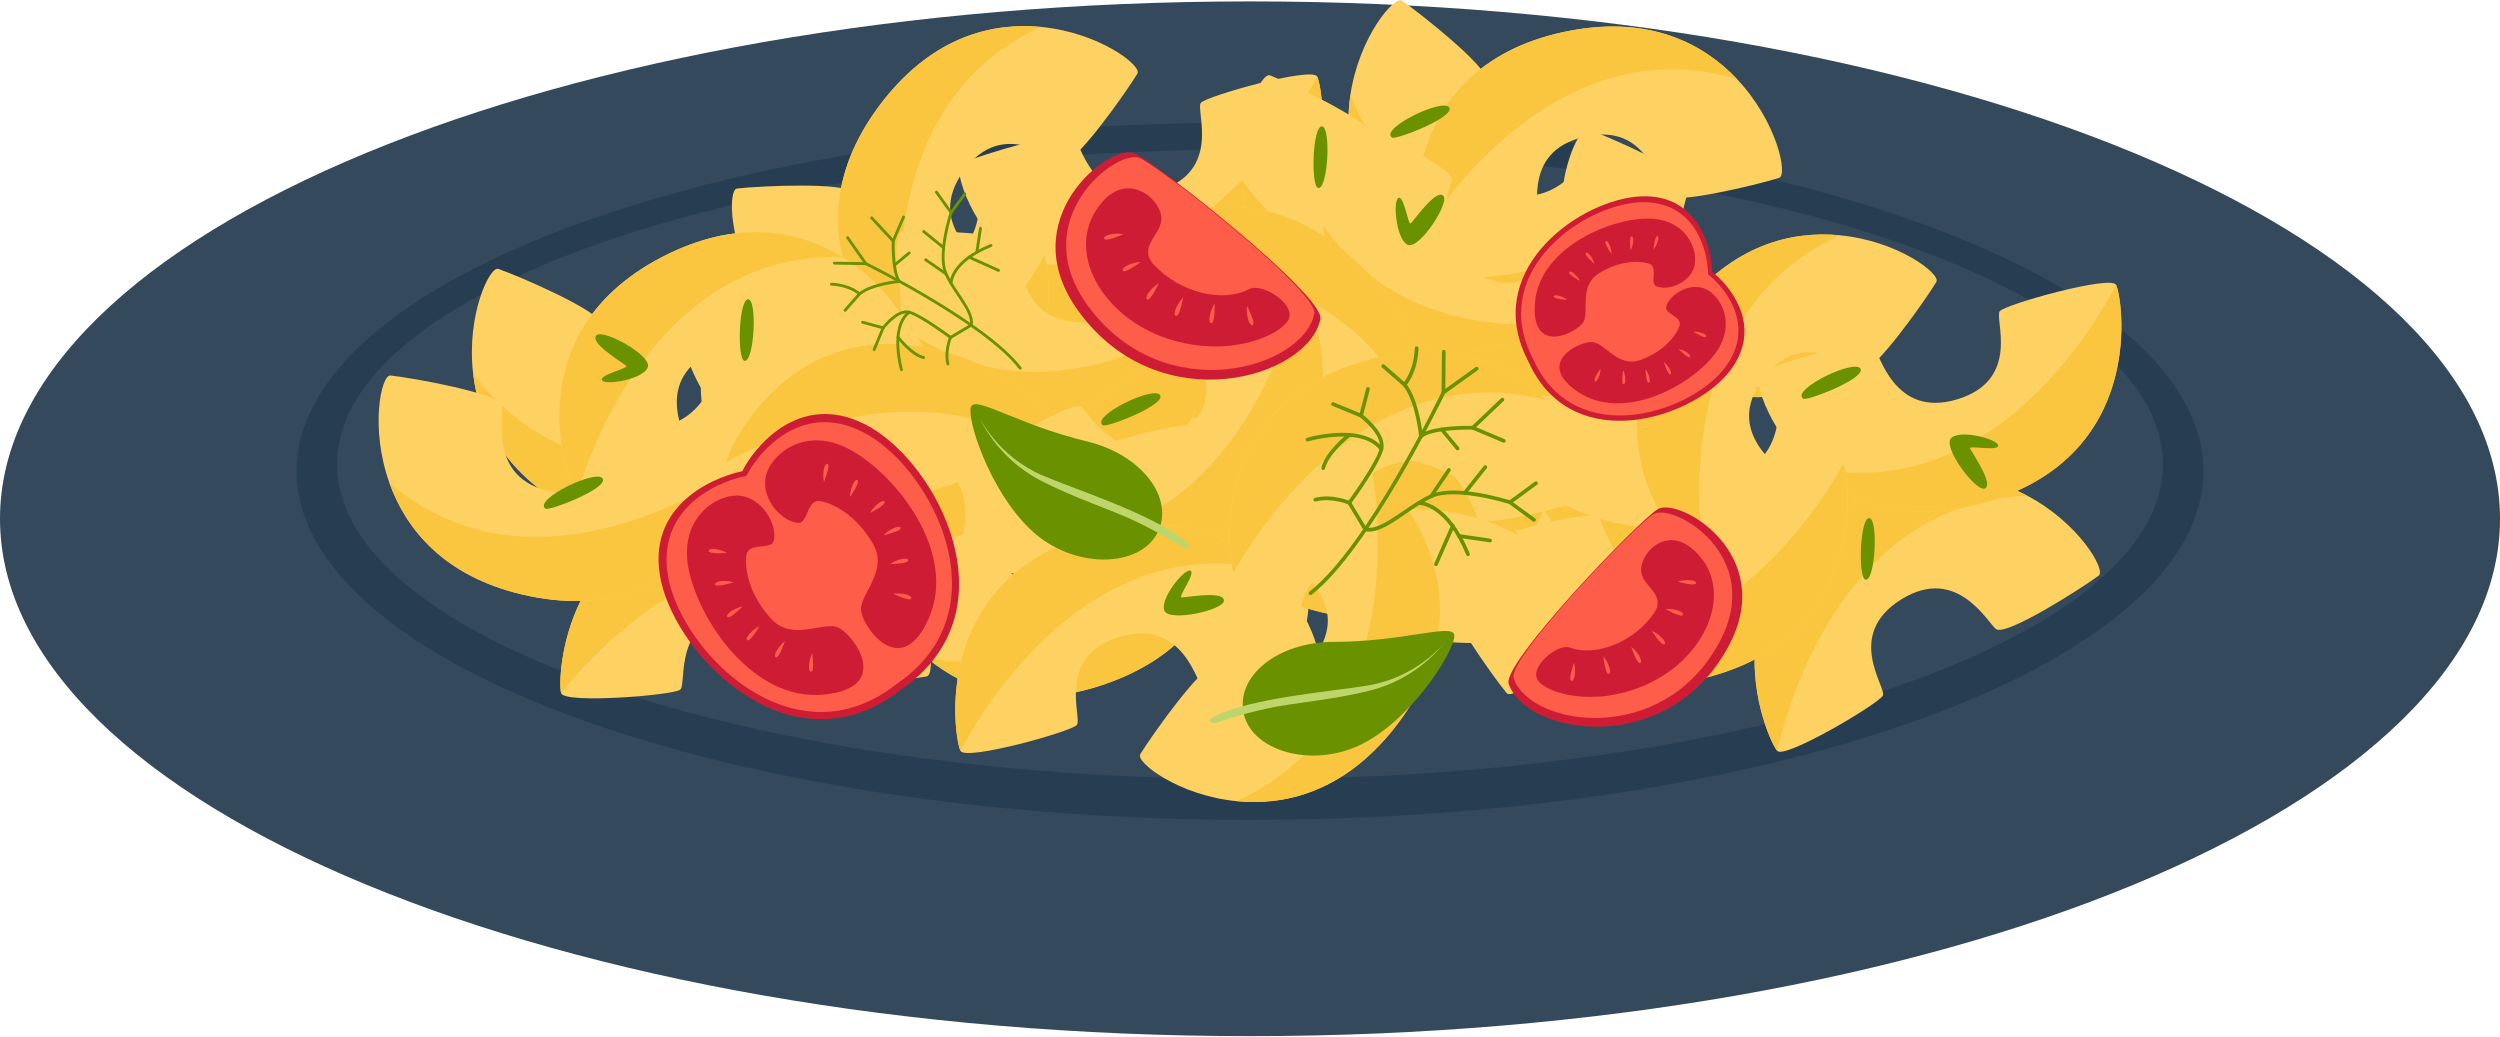 <svg width="205" height="85" xmlns="http://www.w3.org/2000/svg" xmlns:xlink="http://www.w3.org/1999/xlink" xml:space="preserve" overflow="hidden"><defs><clipPath id="clip0"><rect x="874" y="159" width="205" height="85"/></clipPath></defs><g clip-path="url(#clip0)" transform="translate(-874 -159)"><path d="M205 42.388C205 65.748 159.109 84.685 102.5 84.685 45.891 84.685-2.9199e-06 65.748-2.9199e-06 42.388-2.9199e-06 19.028 45.891 0.091 102.5 0.091 159.109 0.091 205 19.028 205 42.388Z" fill="#344A5C" transform="matrix(1 0 0 1.003 874 159.024)"/><path d="M180.68 38.496C180.68 54.242 145.678 67.006 102.5 67.006 59.322 67.006 24.32 54.242 24.32 38.496 24.32 22.75 59.322 9.985 102.5 9.985 145.678 9.985 180.68 22.75 180.68 38.496Z" fill="#273E52" transform="matrix(1 0 0 1.003 874 159.024)"/><path d="M177.364 37.932C177.364 52.145 143.846 63.666 102.5 63.666 61.154 63.666 27.636 52.145 27.636 37.932 27.636 23.719 61.154 12.197 102.5 12.197 143.846 12.197 177.364 23.719 177.364 37.932Z" fill="#344A5C" transform="matrix(1 0 0 1.003 874 159.024)"/><path d="M74.912 30.455C68.305 30.399 64.442 27.332 62.299 23.968 59.724 19.937 59.687 15.476 60.439 15.389 62.415 15.167 69.361 14.859 69.901 15.726 70.285 16.342 69.972 21.929 75.483 21.719 80.993 21.507 80.063 16.055 80.68 15.637 81.314 15.22 90.173 15.095 90.434 15.984 90.713 16.87 89.51 30.549 74.912 30.455Z" fill="#FDD263" transform="matrix(1 0 0 1.003 874 159.024)"/><path d="M74.912 30.455C68.305 30.399 64.442 27.332 62.299 23.968 77.034 31.67 90.434 15.982 90.434 15.982 90.713 16.87 89.51 30.549 74.912 30.455Z" fill="#FAC63F" transform="matrix(1 0 0 1.003 874 159.024)"/><path d="M72.486 8.123C76.598 2.951 81.392 1.796 85.363 2.178 90.125 2.631 93.663 5.349 93.269 5.995 92.226 7.69 88.192 13.352 87.178 13.243 86.455 13.168 82.243 9.481 79.017 13.952 75.792 18.423 80.661 21.049 80.61 21.793 80.548 22.548 75.192 29.606 74.331 29.266 73.461 28.936 63.422 19.566 72.486 8.123Z" fill="#FDD263" transform="matrix(1 0 0 1.003 874 159.024)"/><path d="M72.486 8.123C76.598 2.951 81.392 1.796 85.363 2.178 70.222 9.047 74.333 29.264 74.333 29.264 73.461 28.936 63.422 19.566 72.486 8.123Z" fill="#FAC63F" transform="matrix(1 0 0 1.003 874 159.024)"/><path d="M86.551 24.079C92.317 20.855 97.192 21.605 100.721 23.465 104.955 25.692 107.197 29.548 106.587 29.997 104.979 31.171 99.098 34.877 98.201 34.392 97.562 34.047 95.064 29.039 90.383 31.95 85.701 34.863 89.211 39.14 88.881 39.808 88.538 40.484 80.904 44.981 80.236 44.339 79.556 43.707 73.823 31.227 86.551 24.079Z" fill="#FDD263" transform="matrix(1 0 0 1.003 874 159.024)"/><path d="M86.551 24.079C92.317 20.855 97.192 21.605 100.721 23.465 84.107 24.074 80.237 44.339 80.237 44.339 79.556 43.707 73.823 31.227 86.551 24.079Z" fill="#FAC63F" transform="matrix(1 0 0 1.003 874 159.024)"/><path d="M96.681 24.176C90.279 25.808 85.761 23.828 82.831 21.121 79.313 17.88 78.139 13.576 78.843 13.301 80.699 12.582 87.337 10.513 88.078 11.212 88.608 11.709 89.732 17.192 95.004 15.582 100.277 13.973 97.988 8.936 98.478 8.375 98.984 7.81 107.518 5.43 107.998 6.223 108.492 7.012 110.819 20.544 96.681 24.176Z" fill="#FDD263" transform="matrix(1 0 0 1.003 874 159.024)"/><path d="M96.681 24.176C90.279 25.808 85.761 23.828 82.831 21.121 99.042 24.81 107.998 6.223 107.998 6.223 108.492 7.012 110.819 20.544 96.681 24.176Z" fill="#FAC63F" transform="matrix(1 0 0 1.003 874 159.024)"/><path d="M73.803 38.48C67.357 39.926 62.897 37.816 60.047 35.027 56.625 31.687 55.574 27.351 56.289 27.094 58.164 26.428 64.859 24.552 65.58 25.273 66.094 25.786 67.059 31.299 72.376 29.842 77.693 28.384 75.551 23.284 76.057 22.738 76.578 22.187 85.179 20.055 85.635 20.86 86.106 21.665 88.042 35.26 73.803 38.48Z" fill="#FDD263" transform="matrix(1 0 0 1.003 874 159.024)"/><path d="M73.803 38.48C67.357 39.926 62.897 37.816 60.047 35.027 76.145 39.182 85.633 20.861 85.633 20.861 86.106 21.665 88.042 35.26 73.803 38.48Z" fill="#FAC63F" transform="matrix(1 0 0 1.003 874 159.024)"/><path d="M115.984 20.902C111.039 16.522 110.141 11.671 110.734 7.726 111.439 2.995 114.342-0.393 114.966 0.036 116.602 1.167 122.043 5.496 121.88 6.504 121.766 7.222 117.86 11.23 122.154 14.69 126.447 18.15 129.328 13.428 130.068 13.518 130.819 13.619 137.582 19.344 137.196 20.187 136.82 21.038 126.929 30.563 115.984 20.902Z" fill="#FDD263" transform="matrix(1 0 0 1.003 874 159.024)"/><path d="M115.984 20.902C111.039 16.522 110.141 11.671 110.734 7.726 116.785 23.211 137.194 20.183 137.194 20.183 136.82 21.038 126.929 30.563 115.984 20.902Z" fill="#FAC63F" transform="matrix(1 0 0 1.003 874 159.024)"/><path d="M128.822 2.471C135.32 1.271 139.694 3.55 142.436 6.446 145.728 9.915 146.612 14.289 145.891 14.516 143.991 15.111 137.23 16.729 136.538 15.982 136.042 15.45 135.289 9.905 129.921 11.157 124.552 12.409 126.498 17.588 125.972 18.114 125.429 18.644 116.755 20.448 116.329 19.625 115.887 18.804 114.472 5.146 128.822 2.471Z" fill="#FDD263" transform="matrix(1 0 0 1.003 874 159.024)"/><path d="M128.822 2.471C135.32 1.271 139.694 3.55 142.436 6.446 126.509 1.681 116.327 19.626 116.327 19.626 115.887 18.804 114.472 5.146 128.822 2.471Z" fill="#FAC63F" transform="matrix(1 0 0 1.003 874 159.024)"/><path d="M128.947 23.741C135.414 25.097 138.595 28.864 140.034 32.586 141.764 37.045 140.922 41.426 140.167 41.363 138.185 41.192 131.315 40.124 130.958 39.169 130.702 38.489 132.109 33.071 126.666 32.193 121.222 31.314 121.06 36.843 120.372 37.132 119.669 37.416 110.957 35.793 110.877 34.87 110.781 33.946 114.655 20.771 128.947 23.741Z" fill="#FDD263" transform="matrix(1 0 0 1.003 874 159.024)"/><path d="M128.947 23.741C135.414 25.097 138.595 28.864 140.034 32.586 127.105 22.133 110.877 34.872 110.877 34.872 110.781 33.946 114.655 20.771 128.947 23.741Z" fill="#FAC63F" transform="matrix(1 0 0 1.003 874 159.024)"/><path d="M136.521 30.467C130.621 27.492 128.516 23.031 128.084 19.066 127.559 14.311 129.5 10.296 130.215 10.55 132.087 11.227 138.45 14.026 138.549 15.04 138.621 15.763 135.868 20.636 140.902 22.886 145.935 25.136 147.515 19.835 148.254 19.734 149.005 19.64 157.005 23.45 156.846 24.362 156.702 25.28 149.569 37.014 136.521 30.467Z" fill="#FDD263" transform="matrix(1 0 0 1.003 874 159.024)"/><path d="M136.521 30.467C130.621 27.492 128.516 23.031 128.084 19.066 137.886 32.495 156.848 24.361 156.848 24.361 156.702 25.28 149.569 37.014 136.521 30.467Z" fill="#FAC63F" transform="matrix(1 0 0 1.003 874 159.024)"/><path d="M109.876 26.228C104.065 23.084 102.088 18.565 101.77 14.589 101.383 9.823 103.44 5.864 104.145 6.139 105.997 6.868 112.276 9.85 112.346 10.868 112.398 11.593 109.505 16.383 114.47 18.777 119.437 21.171 121.169 15.917 121.911 15.838 122.666 15.767 130.551 19.806 130.367 20.713 130.197 21.627 122.729 33.15 109.876 26.228Z" fill="#FDD263" transform="matrix(1 0 0 1.003 874 159.024)"/><path d="M109.876 26.228C104.065 23.084 102.088 18.565 101.77 14.589 111.181 28.296 130.368 20.713 130.368 20.713 130.197 21.627 122.729 33.15 109.876 26.228Z" fill="#FAC63F" transform="matrix(1 0 0 1.003 874 159.024)"/><path d="M47.3 41.837C41.383 38.899 39.249 34.451 38.793 30.489 38.239 25.738 40.156 21.711 40.87 21.96 42.746 22.625 49.126 25.386 49.232 26.399 49.309 27.122 46.586 32.01 51.633 34.229 56.68 36.449 58.228 31.137 58.966 31.031 59.718 30.933 67.739 34.694 67.587 35.608 67.449 36.531 60.386 48.306 47.3 41.837Z" fill="#FDD263" transform="matrix(1 0 0 1.003 874 159.024)"/><path d="M47.3 41.837C41.383 38.899 39.249 34.451 38.793 30.489 48.677 43.859 67.587 35.608 67.587 35.608 67.449 36.531 60.386 48.306 47.3 41.837Z" fill="#FAC63F" transform="matrix(1 0 0 1.003 874 159.024)"/><path d="M54.881 20.694C60.84 17.841 65.657 18.898 69.062 20.979 73.145 23.469 75.139 27.46 74.502 27.868 72.824 28.938 66.719 32.264 65.855 31.725 65.238 31.34 63.063 26.184 58.207 28.794 53.352 31.405 56.582 35.895 56.212 36.541 55.825 37.194 47.923 41.199 47.298 40.517 46.657 39.839 41.727 27.023 54.881 20.694Z" fill="#FDD263" transform="matrix(1 0 0 1.003 874 159.024)"/><path d="M54.881 20.694C60.84 17.841 65.657 18.898 69.062 20.979 52.443 20.535 47.298 40.517 47.298 40.517 46.657 39.839 41.727 27.023 54.881 20.694Z" fill="#FAC63F" transform="matrix(1 0 0 1.003 874 159.024)"/><path d="M60.555 41.193C67.152 40.814 71.208 43.621 73.567 46.839 76.402 50.691 76.731 55.14 75.987 55.277 74.028 55.629 67.117 56.391 66.523 55.564 66.097 54.975 66.043 49.377 60.56 49.952 55.077 50.524 56.362 55.904 55.774 56.362 55.169 56.82 46.338 57.526 46.018 56.658 45.682 55.786 45.983 42.058 60.555 41.193Z" fill="#FDD263" transform="matrix(1 0 0 1.003 874 159.024)"/><path d="M60.555 41.193C67.152 40.814 71.208 43.621 73.567 46.839 58.359 40.122 46.018 56.656 46.018 56.656 45.682 55.786 45.983 42.058 60.555 41.193Z" fill="#FAC63F" transform="matrix(1 0 0 1.003 874 159.024)"/><path d="M69.622 45.709C63.15 44.377 59.953 40.621 58.501 36.907 56.753 32.454 57.58 28.07 58.335 28.13 60.319 28.294 67.193 29.336 67.553 30.289 67.811 30.968 66.425 36.391 71.871 37.248 77.317 38.106 77.459 32.575 78.146 32.285 78.848 31.998 87.564 33.589 87.649 34.511 87.748 35.437 83.924 48.626 69.622 45.709Z" fill="#FDD263" transform="matrix(1 0 0 1.003 874 159.024)"/><path d="M69.622 45.709C63.15 44.377 59.953 40.621 58.501 36.907 71.469 47.312 87.649 34.511 87.649 34.511 87.748 35.437 83.924 48.626 69.622 45.709Z" fill="#FAC63F" transform="matrix(1 0 0 1.003 874 159.024)"/><path d="M42.793 48.573C36.362 47.054 33.276 43.208 31.931 39.452 30.313 34.952 31.265 30.593 32.018 30.674 33.997 30.894 40.836 32.135 41.169 33.098 41.409 33.783 39.866 39.164 45.285 40.178 50.705 41.193 51.007 35.67 51.701 35.4 52.41 35.133 61.078 36.975 61.136 37.899 61.209 38.827 57.006 51.899 42.793 48.573Z" fill="#FDD263" transform="matrix(1 0 0 1.003 874 159.024)"/><path d="M42.793 48.573C36.362 47.054 33.276 43.208 31.931 39.452 44.593 50.228 61.136 37.899 61.136 37.899 61.209 38.827 57.006 51.899 42.793 48.573Z" fill="#FAC63F" transform="matrix(1 0 0 1.003 874 159.024)"/><path d="M100.552 36.239C105.992 39.989 107.47 44.694 107.359 48.682 107.231 53.463 104.762 57.179 104.089 56.828 102.326 55.904 96.404 52.265 96.443 51.247 96.469 50.52 99.862 46.068 95.18 43.155 90.501 40.24 88.213 45.277 87.468 45.277 86.71 45.267 79.303 40.404 79.585 39.521 79.853 38.631 88.517 27.978 100.552 36.239Z" fill="#FDD263" transform="matrix(1 0 0 1.003 874 159.024)"/><path d="M100.552 36.239C105.992 39.989 107.47 44.694 107.359 48.682 99.476 34.045 79.585 39.522 79.585 39.522 79.853 38.631 88.517 27.978 100.552 36.239Z" fill="#FAC63F" transform="matrix(1 0 0 1.003 874 159.024)"/><path d="M90.043 56.092C83.738 58.069 79.12 56.338 76.046 53.796 72.358 50.751 70.951 46.517 71.64 46.203 73.453 45.383 79.968 42.957 80.747 43.614 81.302 44.083 82.722 49.497 87.9 47.602 93.079 45.707 90.518 40.804 90.978 40.218 91.452 39.627 99.845 36.785 100.366 37.551 100.902 38.311 103.963 51.698 90.043 56.092Z" fill="#FDD263" transform="matrix(1 0 0 1.003 874 159.024)"/><path d="M90.043 56.092C83.738 58.069 79.12 56.338 76.046 53.796 92.435 56.596 100.366 37.551 100.366 37.551 100.902 38.311 103.963 51.698 90.043 56.092Z" fill="#FAC63F" transform="matrix(1 0 0 1.003 874 159.024)"/><path d="M87.34 34.993C80.757 34.431 77.141 31.075 75.262 27.557 73.003 23.341 73.309 18.89 74.066 18.861 76.055 18.791 83.004 19.018 83.474 19.922 83.81 20.566 83.07 26.114 88.579 26.326 94.089 26.537 93.58 21.029 94.227 20.66 94.89 20.293 103.734 20.848 103.927 21.755 104.137 22.662 101.888 36.209 87.34 34.993Z" fill="#FDD263" transform="matrix(1 0 0 1.003 874 159.024)"/><path d="M87.34 34.993C80.757 34.431 77.141 31.075 75.262 27.557 89.361 36.368 103.927 21.755 103.927 21.755 104.137 22.662 101.888 36.209 87.34 34.993Z" fill="#FAC63F" transform="matrix(1 0 0 1.003 874 159.024)"/><path d="M79.007 29.235C85.223 31.473 87.854 35.646 88.765 39.529 89.862 44.185 88.421 48.407 87.682 48.241 85.742 47.797 79.086 45.789 78.864 44.793 78.705 44.084 80.847 38.914 75.578 37.291 70.309 35.668 69.383 41.122 68.662 41.311 67.927 41.496 59.525 38.682 59.571 37.758 59.603 36.828 65.264 24.316 79.007 29.235Z" fill="#FDD263" transform="matrix(1 0 0 1.003 874 159.024)"/><path d="M79.007 29.235C85.223 31.473 87.854 35.646 88.765 39.529 77.408 27.387 59.572 37.759 59.572 37.759 59.603 36.828 65.264 24.316 79.007 29.235Z" fill="#FAC63F" transform="matrix(1 0 0 1.003 874 159.024)"/><path d="M105.97 30.214C112.119 32.63 114.629 36.878 115.425 40.785 116.387 45.47 114.826 49.649 114.091 49.461 112.165 48.961 105.57 46.762 105.377 45.76 105.239 45.048 107.53 39.941 102.31 38.166 97.091 36.391 96.006 41.815 95.281 41.984 94.541 42.147 86.224 39.092 86.298 38.169 86.356 37.243 92.373 24.901 105.97 30.214Z" fill="#FDD263" transform="matrix(1 0 0 1.003 874 159.024)"/><path d="M105.97 30.214C112.119 32.63 114.629 36.878 115.425 40.785 104.424 28.319 86.296 38.171 86.296 38.171 86.356 37.243 92.373 24.901 105.97 30.214Z" fill="#FAC63F" transform="matrix(1 0 0 1.003 874 159.024)"/><path d="M128.359 36.309C131.892 41.891 131.409 46.799 129.743 50.425 127.751 54.773 124.021 57.221 123.541 56.637 122.282 55.096 118.26 49.425 118.695 48.503 119.005 47.845 123.871 45.079 120.706 40.563 117.544 36.047 113.464 39.784 112.779 39.492 112.085 39.186 107.18 31.807 107.785 31.106 108.381 30.392 120.529 23.988 128.359 36.309Z" fill="#FDD263" transform="matrix(1 0 0 1.003 874 159.024)"/><path d="M128.359 36.309C131.892 41.891 131.409 46.799 129.743 50.425 128.231 33.867 107.785 31.108 107.785 31.108 108.381 30.392 120.529 23.988 128.359 36.309Z" fill="#FAC63F" transform="matrix(1 0 0 1.003 874 159.024)"/><path d="M110.908 50.45C104.333 49.798 100.764 46.394 98.934 42.849 96.734 38.602 97.101 34.156 97.858 34.137 99.848 34.094 106.792 34.417 107.25 35.328 107.578 35.975 106.761 41.513 112.266 41.802 117.773 42.09 117.339 36.575 117.992 36.215 118.66 35.856 127.495 36.534 127.674 37.441 127.87 38.35 125.436 51.865 110.908 50.45Z" fill="#FDD263" transform="matrix(1 0 0 1.003 874 159.024)"/><path d="M110.908 50.45C104.333 49.798 100.764 46.394 98.934 42.849 112.912 51.851 127.676 37.441 127.676 37.441 127.87 38.35 125.436 51.865 110.908 50.45Z" fill="#FAC63F" transform="matrix(1 0 0 1.003 874 159.024)"/><path d="M116.695 29.982C110.86 26.883 108.849 22.379 108.5 18.405 108.077 13.641 110.103 9.665 110.81 9.935 112.668 10.651 118.971 13.585 119.049 14.601 119.107 15.326 116.251 20.139 121.234 22.495 126.22 24.851 127.911 19.584 128.653 19.498 129.406 19.421 137.324 23.399 137.146 24.308 136.98 25.225 129.6 36.804 116.695 29.982Z" fill="#FDD263" transform="matrix(1 0 0 1.003 874 159.024)"/><path d="M116.695 29.982C110.86 26.883 108.849 22.379 108.5 18.405 118.015 32.037 137.145 24.308 137.145 24.308 136.98 25.225 129.6 36.804 116.695 29.982Z" fill="#FAC63F" transform="matrix(1 0 0 1.003 874 159.024)"/><path d="M111.287 21.417C116.127 25.914 116.912 30.783 116.227 34.713 115.41 39.425 112.428 42.745 111.815 42.302 110.204 41.134 104.87 36.676 105.056 35.673 105.188 34.959 109.186 31.043 104.976 27.484 100.766 23.925 97.774 28.579 97.036 28.47 96.288 28.35 89.662 22.468 90.067 21.636 90.46 20.793 100.573 11.502 111.287 21.417Z" fill="#FDD263" transform="matrix(1 0 0 1.003 874 159.024)"/><path d="M111.287 21.417C116.127 25.914 116.912 30.783 116.227 34.713 110.54 19.09 90.067 21.637 90.067 21.637 90.46 20.793 100.573 11.502 111.287 21.417Z" fill="#FAC63F" transform="matrix(1 0 0 1.003 874 159.024)"/><path d="M135.706 32.89C140.415 37.523 141.057 42.415 140.259 46.322 139.308 51.009 136.23 54.242 135.631 53.78 134.055 52.566 128.851 47.956 129.065 46.96 129.217 46.249 133.328 42.451 129.22 38.771 125.115 35.09 121.99 39.657 121.257 39.528 120.512 39.388 114.058 33.315 114.487 32.495 114.906 31.665 125.282 22.671 135.706 32.89Z" fill="#FDD263" transform="matrix(1 0 0 1.003 874 159.024)"/><path d="M135.706 32.89C140.415 37.523 141.057 42.415 140.259 46.322 135.026 30.542 114.487 32.497 114.487 32.497 114.906 31.665 125.282 22.671 135.706 32.89Z" fill="#FAC63F" transform="matrix(1 0 0 1.003 874 159.024)"/><path d="M140.423 47.489C133.816 47.433 129.953 44.366 127.811 41.002 125.236 36.972 125.198 32.511 125.95 32.423 127.927 32.201 134.872 31.894 135.412 32.76 135.796 33.377 135.484 38.964 140.994 38.754 146.504 38.542 145.575 33.09 146.191 32.671 146.825 32.254 155.684 32.13 155.945 33.018 156.222 33.905 155.021 47.585 140.423 47.489Z" fill="#FDD263" transform="matrix(1 0 0 1.003 874 159.024)"/><path d="M140.423 47.489C133.816 47.433 129.953 44.366 127.811 41.002 142.545 48.704 155.945 33.016 155.945 33.016 156.222 33.905 155.021 47.585 140.423 47.489Z" fill="#FAC63F" transform="matrix(1 0 0 1.003 874 159.024)"/><path d="M137.997 25.157C142.11 19.985 146.904 18.83 150.874 19.213 155.636 19.666 159.175 22.384 158.78 23.03 157.738 24.725 153.704 30.387 152.689 30.277 151.966 30.202 147.755 26.515 144.529 30.986 141.303 35.458 146.173 38.084 146.121 38.827 146.06 39.582 140.703 46.64 139.842 46.3 138.971 45.971 128.933 36.601 137.997 25.157Z" fill="#FDD263" transform="matrix(1 0 0 1.003 874 159.024)"/><path d="M137.997 25.157C142.11 19.985 146.904 18.83 150.874 19.213 135.733 26.081 139.844 46.299 139.844 46.299 138.971 45.971 128.933 36.601 137.997 25.157Z" fill="#FAC63F" transform="matrix(1 0 0 1.003 874 159.024)"/><path d="M152.062 41.115C157.828 37.891 162.703 38.641 166.233 40.501 170.467 42.728 172.708 46.584 172.098 47.033 170.49 48.207 164.61 51.913 163.713 51.428 163.074 51.083 160.576 46.075 155.894 48.986 151.213 51.899 154.722 56.176 154.392 56.844 154.049 57.52 146.415 62.017 145.747 61.375 145.067 60.741 139.335 48.263 152.062 41.115Z" fill="#FDD263" transform="matrix(1 0 0 1.003 874 159.024)"/><path d="M152.062 41.115C157.828 37.891 162.703 38.641 166.233 40.501 149.619 41.11 145.749 61.375 145.749 61.375 145.067 60.741 139.335 48.263 152.062 41.115Z" fill="#FAC63F" transform="matrix(1 0 0 1.003 874 159.024)"/><path d="M162.19 41.211C155.788 42.842 151.271 40.862 148.341 38.156 144.823 34.914 143.649 30.611 144.353 30.335 146.208 29.616 152.846 27.547 153.588 28.246 154.117 28.743 155.242 34.226 160.514 32.616 165.787 31.007 163.497 25.97 163.988 25.41 164.493 24.846 173.028 22.464 173.508 23.257 174.002 24.046 176.33 37.58 162.19 41.211Z" fill="#FDD263" transform="matrix(1 0 0 1.003 874 159.024)"/><path d="M162.19 41.211C155.788 42.842 151.271 40.862 148.341 38.156 164.552 41.844 173.508 23.257 173.508 23.257 174.002 24.046 176.33 37.58 162.19 41.211Z" fill="#FAC63F" transform="matrix(1 0 0 1.003 874 159.024)"/><path d="M139.314 55.516C132.868 56.962 128.409 54.852 125.559 52.063 122.136 48.723 121.086 44.387 121.8 44.13 123.676 43.464 130.37 41.588 131.091 42.309 131.605 42.822 132.571 48.335 137.888 46.878 143.205 45.42 141.062 40.32 141.568 39.774 142.089 39.223 150.69 37.091 151.146 37.896 151.616 38.699 153.552 52.294 139.314 55.516Z" fill="#FDD263" transform="matrix(1 0 0 1.003 874 159.024)"/><path d="M139.314 55.516C132.868 56.962 128.409 54.852 125.559 52.063 141.657 56.218 151.144 37.898 151.144 37.898 151.616 38.699 153.552 52.294 139.314 55.516Z" fill="#FAC63F" transform="matrix(1 0 0 1.003 874 159.024)"/><path d="M111.914 37.224C118.521 37.296 122.376 40.372 124.511 43.741 127.078 47.778 127.103 52.239 126.352 52.325 124.373 52.543 117.428 52.834 116.891 51.966 116.507 51.349 116.833 45.762 111.323 45.96 105.813 46.158 106.73 51.614 106.112 52.031 105.478 52.446 96.617 52.55 96.358 51.662 96.083 50.77 97.316 37.095 111.914 37.224Z" fill="#FDD263" transform="matrix(1 0 0 1.003 874 159.024)"/><path d="M111.914 37.224C118.521 37.296 122.376 40.372 124.511 43.741 109.796 36.005 96.358 51.66 96.358 51.66 96.083 50.77 97.316 37.095 111.914 37.224Z" fill="#FAC63F" transform="matrix(1 0 0 1.003 874 159.024)"/><path d="M114.289 59.56C110.165 64.722 105.367 65.867 101.398 65.474 96.638 65.009 93.106 62.284 93.501 61.638 94.547 59.945 98.596 54.293 99.609 54.404 100.332 54.481 104.533 58.178 107.771 53.715 111.007 49.253 106.144 46.615 106.197 45.871 106.261 45.116 111.634 38.07 112.493 38.414 113.363 38.745 123.379 48.139 114.289 59.56Z" fill="#FDD263" transform="matrix(1 0 0 1.003 874 159.024)"/><path d="M114.289 59.56C110.165 64.722 105.367 65.867 101.398 65.474 116.555 58.641 112.493 38.414 112.493 38.414 113.363 38.745 123.379 48.139 114.289 59.56Z" fill="#FAC63F" transform="matrix(1 0 0 1.003 874 159.024)"/><path d="M100.26 43.572C94.485 46.782 89.612 46.02 86.089 44.151 81.861 41.914 79.627 38.053 80.239 37.605 81.85 36.437 87.74 32.743 88.635 33.23 89.274 33.575 91.758 38.591 96.447 35.688 101.135 32.787 97.636 28.502 97.967 27.834 98.312 27.159 105.956 22.679 106.623 23.324 107.303 23.961 113.004 36.452 100.26 43.572Z" fill="#FDD263" transform="matrix(1 0 0 1.003 874 159.024)"/><path d="M100.26 43.572C94.485 46.782 89.612 46.02 86.089 44.151 102.705 43.582 106.623 23.325 106.623 23.325 107.303 23.961 113.004 36.452 100.26 43.572Z" fill="#FAC63F" transform="matrix(1 0 0 1.003 874 159.024)"/><path d="M90.132 43.45C96.537 41.834 101.051 43.825 103.974 46.538 107.486 49.786 108.649 54.093 107.943 54.368 106.086 55.084 99.445 57.136 98.705 56.435 98.177 55.937 97.067 50.45 91.789 52.048 86.511 53.645 88.79 58.686 88.298 59.246 87.791 59.81 79.252 62.171 78.773 61.377 78.279 60.587 75.985 47.049 90.132 43.45Z" fill="#FDD263" transform="matrix(1 0 0 1.003 874 159.024)"/><path d="M90.132 43.45C96.537 41.834 101.051 43.825 103.974 46.538 87.772 42.811 78.773 61.378 78.773 61.378 78.279 60.587 75.985 47.049 90.132 43.45Z" fill="#FAC63F" transform="matrix(1 0 0 1.003 874 159.024)"/><path d="M113.042 29.199C119.492 27.769 123.946 29.89 126.791 32.685 130.206 36.034 131.245 40.372 130.532 40.626 128.655 41.287 121.957 43.148 121.238 42.425 120.724 41.911 119.772 36.396 114.451 37.84 109.131 39.283 111.262 44.388 110.754 44.935 110.231 45.484 101.627 47.597 101.171 46.791 100.699 45.988 98.796 32.388 113.042 29.199Z" fill="#FDD263" transform="matrix(1 0 0 1.003 874 159.024)"/><path d="M113.042 29.199C119.492 27.769 123.946 29.89 126.791 32.685 110.703 28.492 101.171 46.791 101.171 46.791 100.699 45.988 98.796 32.388 113.042 29.199Z" fill="#FAC63F" transform="matrix(1 0 0 1.003 874 159.024)"/><path d="M123.715 55.887C123.138 54.221 134.245 42.661 135.928 41.609 137.613 40.554 145.85 45.241 141.717 52.856 136.779 61.952 125.188 60.138 123.715 55.887Z" fill="#CE1C35" transform="matrix(1 0 0 1.003 874 159.024)"/><path d="M124.117 55.417C123.58 53.859 134.002 43.01 135.581 42.019 137.16 41.028 144.852 45.391 140.965 52.531 136.321 61.059 125.484 59.393 124.117 55.417Z" fill="#FD5D49" transform="matrix(1 0 0 1.003 874 159.024)"/><path d="M134.597 46.85C134.281 45.331 136.844 42.389 139.444 45.525 142.046 48.66 139.793 53.818 134.985 55.952 130.671 57.865 126.767 56.635 126.09 55.573 125.412 54.51 127.71 52.54 128.755 52.926 130.814 53.686 133.963 52.502 135.634 50.1 136.635 48.66 134.828 47.958 134.597 46.85Z" fill="#CE1C35" transform="matrix(1 0 0 1.003 874 159.024)"/><path d="M137.575 47.529C138.139 47.322 139.125 47.37 139.073 47.66 139.022 47.949 137.575 47.529 137.575 47.529Z" fill="#FD5D49" transform="matrix(1 0 0 1.003 874 159.024)"/><path d="M136.574 49.776C137.17 49.7 138.118 49.97 138.004 50.24 137.888 50.51 136.574 49.776 136.574 49.776Z" fill="#FD5D49" transform="matrix(1 0 0 1.003 874 159.024)"/><path d="M135.443 51.556C136.005 51.769 136.714 52.455 136.485 52.639 136.256 52.824 135.443 51.556 135.443 51.556Z" fill="#FD5D49" transform="matrix(1 0 0 1.003 874 159.024)"/><path d="M133.758 52.861C134.248 53.208 134.766 54.047 134.5 54.168 134.231 54.291 133.758 52.861 133.758 52.861Z" fill="#FD5D49" transform="matrix(1 0 0 1.003 874 159.024)"/><path d="M131.469 53.64C131.879 54.081 132.214 55.007 131.927 55.072 131.64 55.137 131.469 53.64 131.469 53.64Z" fill="#FD5D49" transform="matrix(1 0 0 1.003 874 159.024)"/><path d="M129.072 54.153C129.244 54.729 129.136 55.708 128.851 55.639 128.566 55.571 129.072 54.153 129.072 54.153Z" fill="#FD5D49" transform="matrix(1 0 0 1.003 874 159.024)"/><path d="M108.273 26.056C108.647 24.178 94.993 13.397 93.026 12.514 91.059 11.63 82.898 17.889 88.469 25.464 95.126 34.513 107.32 30.845 108.273 26.056Z" fill="#CE1C35" transform="matrix(1 0 0 1.003 874 159.024)"/><path d="M107.773 25.61C108.118 23.855 95.305 13.735 93.462 12.905 91.618 12.074 83.995 17.904 89.231 25.005 95.486 33.484 106.891 30.088 107.773 25.61Z" fill="#FD5D49" transform="matrix(1 0 0 1.003 874 159.024)"/><path d="M95.235 17.954C95.351 16.274 92.16 13.489 89.828 17.246 87.495 21.002 90.682 26.215 96.168 27.795 101.09 29.213 105.104 27.311 105.675 26.069 106.245 24.825 103.484 23.049 102.416 23.617 100.315 24.74 96.754 23.933 94.601 21.6 93.311 20.2 95.151 19.177 95.235 17.954Z" fill="#CE1C35" transform="matrix(1 0 0 1.003 874 159.024)"/><path d="M92.134 19.124C91.497 18.984 90.446 19.184 90.543 19.486 90.641 19.79 92.134 19.124 92.134 19.124Z" fill="#FD5D49" transform="matrix(1 0 0 1.003 874 159.024)"/><path d="M93.542 21.391C92.889 21.4 91.91 21.83 92.074 22.104 92.238 22.377 93.542 21.391 93.542 21.391Z" fill="#FD5D49" transform="matrix(1 0 0 1.003 874 159.024)"/><path d="M95.023 23.137C94.451 23.452 93.79 24.292 94.063 24.456 94.337 24.62 95.023 23.137 95.023 23.137Z" fill="#FD5D49" transform="matrix(1 0 0 1.003 874 159.024)"/><path d="M97.028 24.292C96.551 24.738 96.118 25.717 96.424 25.808 96.73 25.9 97.028 24.292 97.028 24.292Z" fill="#FD5D49" transform="matrix(1 0 0 1.003 874 159.024)"/><path d="M99.604 24.79C99.23 25.324 99.006 26.37 99.324 26.397 99.643 26.425 99.604 24.79 99.604 24.79Z" fill="#FD5D49" transform="matrix(1 0 0 1.003 874 159.024)"/><path d="M102.257 24.986C102.157 25.63 102.418 26.669 102.715 26.553 103.013 26.437 102.257 24.986 102.257 24.986Z" fill="#FD5D49" transform="matrix(1 0 0 1.003 874 159.024)"/><path d="M60.866 38.504C61.735 36.736 65.404 31.895 70.921 34.658 76.438 37.421 82.592 48.552 75.334 55.209 64.859 64.818 60.866 38.504 60.866 38.504Z" fill="#CE1C35" transform="matrix(1 0 0 1.003 874 159.024)"/><path d="M61.141 38.458C59.193 38.75 53.147 40.852 54.1 46.946 55.053 53.042 63.787 62.289 72.337 57.397 84.676 50.339 61.141 38.458 61.141 38.458Z" fill="#CE1C35" transform="matrix(1 0 0 1.003 874 159.024)"/><path d="M61.178 38.935C62.004 37.255 65.487 32.659 70.728 35.282 75.968 37.904 81.811 48.475 74.919 54.797 64.97 63.922 61.178 38.935 61.178 38.935Z" fill="#FD5D49" transform="matrix(1 0 0 1.003 874 159.024)"/><path d="M61.315 38.871C59.465 39.148 53.849 41.163 54.754 46.951 55.66 52.74 63.955 61.52 72.072 56.876 83.79 50.172 61.315 38.871 61.315 38.871Z" fill="#FD5D49" transform="matrix(1 0 0 1.003 874 159.024)"/><path d="M65.467 42.724C64.215 42.675 62.453 40.893 62.773 39.035 63.092 37.178 65.992 34.694 69.755 36.763 73.519 38.832 78.474 45.113 76.192 50.447 73.909 55.783 70.634 51.156 70.6 49.818 70.565 48.48 72.882 46.632 71.565 44.399 70.248 42.166 68.491 41.197 67.319 40.953 66.144 40.712 66.28 42.757 65.467 42.724Z" fill="#CE1C35" transform="matrix(1 0 0 1.003 874 159.024)"/><path d="M63.444 44.202C63.777 42.994 62.615 40.773 60.75 40.513 58.884 40.254 55.634 42.26 56.461 46.475 57.288 50.69 61.764 57.319 67.541 56.765 73.318 56.212 69.906 51.686 68.643 51.247 67.379 50.807 64.913 52.451 63.188 50.519 61.46 48.585 61.071 46.618 61.196 45.425 61.32 44.235 63.227 44.986 63.444 44.202Z" fill="#CE1C35" transform="matrix(1 0 0 1.003 874 159.024)"/><path d="M67.567 39.372C67.42 38.789 67.572 37.816 67.854 37.896 68.137 37.978 67.567 39.372 67.567 39.372Z" fill="#FD5D49" transform="matrix(1 0 0 1.003 874 159.024)"/><path d="M69.696 40.604C69.684 40.002 70.053 39.089 70.309 39.232 70.565 39.374 69.696 40.604 69.696 40.604Z" fill="#FD5D49" transform="matrix(1 0 0 1.003 874 159.024)"/><path d="M71.348 41.916C71.62 41.38 72.375 40.746 72.534 40.993 72.694 41.239 71.348 41.916 71.348 41.916Z" fill="#FD5D49" transform="matrix(1 0 0 1.003 874 159.024)"/><path d="M72.47 43.729C72.867 43.278 73.755 42.851 73.849 43.129 73.941 43.408 72.47 43.729 72.47 43.729Z" fill="#FD5D49" transform="matrix(1 0 0 1.003 874 159.024)"/><path d="M73.003 46.088C73.484 45.728 74.442 45.492 74.476 45.784 74.51 46.075 73.003 46.088 73.003 46.088Z" fill="#FD5D49" transform="matrix(1 0 0 1.003 874 159.024)"/><path d="M73.261 48.525C73.853 48.414 74.814 48.624 74.717 48.901 74.62 49.179 73.261 48.525 73.261 48.525Z" fill="#FD5D49" transform="matrix(1 0 0 1.003 874 159.024)"/><path d="M59.612 45.185C59.101 44.867 58.127 44.717 58.118 45.01 58.11 45.304 59.612 45.185 59.612 45.185Z" fill="#FD5D49" transform="matrix(1 0 0 1.003 874 159.024)"/><path d="M60.138 47.587C59.569 47.392 58.587 47.465 58.643 47.754 58.703 48.041 60.138 47.587 60.138 47.587Z" fill="#FD5D49" transform="matrix(1 0 0 1.003 874 159.024)"/><path d="M60.886 49.56C60.293 49.656 59.46 50.184 59.646 50.409 59.832 50.637 60.886 49.56 60.886 49.56Z" fill="#FD5D49" transform="matrix(1 0 0 1.003 874 159.024)"/><path d="M62.272 51.18C61.722 51.421 61.044 52.137 61.281 52.311 61.519 52.484 62.272 51.18 62.272 51.18Z" fill="#FD5D49" transform="matrix(1 0 0 1.003 874 159.024)"/><path d="M64.356 52.405C63.866 52.754 63.352 53.594 63.618 53.715 63.886 53.837 64.356 52.405 64.356 52.405Z" fill="#FD5D49" transform="matrix(1 0 0 1.003 874 159.024)"/><path d="M66.601 53.392C66.316 53.92 66.224 54.903 66.518 54.894 66.81 54.884 66.601 53.392 66.601 53.392Z" fill="#FD5D49" transform="matrix(1 0 0 1.003 874 159.024)"/><path d="M140.394 22.206C141.597 23.093 144.715 26.481 141.911 30.226 139.108 33.971 129.974 37.066 125.982 30.754 120.221 21.646 140.394 22.206 140.394 22.206Z" fill="#CE1C35" transform="matrix(1 0 0 1.003 874 159.024)"/><path d="M140.391 22.418C140.435 20.925 139.68 16.131 135.004 16.023 130.327 15.915 122.251 21.188 124.751 28.225 128.359 38.381 140.391 22.418 140.391 22.418Z" fill="#CE1C35" transform="matrix(1 0 0 1.003 874 159.024)"/><path d="M140.03 22.382C141.172 23.224 144.134 26.442 141.472 29.999 138.81 33.556 130.136 36.495 126.346 30.501 120.876 21.849 140.03 22.382 140.03 22.382Z" fill="#FD5D49" transform="matrix(1 0 0 1.003 874 159.024)"/><path d="M140.059 22.491C140.102 21.073 139.354 16.611 134.913 16.508 130.471 16.406 122.803 21.413 125.178 28.096 128.603 37.742 140.059 22.491 140.059 22.491Z" fill="#FD5D49" transform="matrix(1 0 0 1.003 874 159.024)"/><path d="M136.625 25.071C136.83 24.144 138.397 23.069 139.74 23.556 141.083 24.045 142.547 26.543 140.497 29.073 138.446 31.603 133.093 34.457 129.42 32.034 125.747 29.613 129.639 27.79 130.642 27.945 131.645 28.099 132.712 30.076 134.556 29.394 136.4 28.712 137.36 27.532 137.698 26.689 138.036 25.847 136.492 25.674 136.625 25.071Z" fill="#CE1C35" transform="matrix(1 0 0 1.003 874 159.024)"/><path d="M135.795 23.363C136.651 23.775 138.465 23.206 138.909 21.847 139.355 20.489 138.294 17.796 135.038 17.846 131.781 17.895 126.232 20.344 125.868 24.73 125.504 29.116 129.342 27.178 129.839 26.295 130.336 25.411 129.441 23.349 131.117 22.321 132.793 21.292 134.313 21.267 135.185 21.519 136.056 21.774 135.239 23.096 135.795 23.363Z" fill="#CE1C35" transform="matrix(1 0 0 1.003 874 159.024)"/><path d="M138.845 27.089C139.299 27.058 140.006 27.303 139.907 27.503 139.808 27.703 138.845 27.089 138.845 27.089Z" fill="#FD5D49" transform="matrix(1 0 0 1.003 874 159.024)"/><path d="M137.638 28.512C138.088 28.584 138.721 28.982 138.58 29.155 138.44 29.328 137.638 28.512 137.638 28.512Z" fill="#FD5D49" transform="matrix(1 0 0 1.003 874 159.024)"/><path d="M136.437 29.568C136.801 29.843 137.172 30.493 136.967 30.578 136.762 30.663 136.437 29.568 136.437 29.568Z" fill="#FD5D49" transform="matrix(1 0 0 1.003 874 159.024)"/><path d="M134.934 30.161C135.217 30.518 135.415 31.239 135.195 31.27 134.976 31.304 134.934 30.161 134.934 30.161Z" fill="#FD5D49" transform="matrix(1 0 0 1.003 874 159.024)"/><path d="M133.102 30.243C133.307 30.65 133.353 31.396 133.131 31.383 132.909 31.369 133.102 30.243 133.102 30.243Z" fill="#FD5D49" transform="matrix(1 0 0 1.003 874 159.024)"/><path d="M131.248 30.108C131.252 30.564 130.965 31.255 130.772 31.144 130.578 31.033 131.248 30.108 131.248 30.108Z" fill="#FD5D49" transform="matrix(1 0 0 1.003 874 159.024)"/><path d="M135.578 20.371C135.884 20.033 136.126 19.326 135.909 19.281 135.692 19.237 135.578 20.371 135.578 20.371Z" fill="#FD5D49" transform="matrix(1 0 0 1.003 874 159.024)"/><path d="M133.714 20.441C133.936 20.043 134.013 19.3 133.791 19.303 133.568 19.308 133.714 20.441 133.714 20.441Z" fill="#FD5D49" transform="matrix(1 0 0 1.003 874 159.024)"/><path d="M132.142 20.733C132.15 20.277 131.868 19.585 131.675 19.693 131.481 19.802 132.142 20.733 132.142 20.733Z" fill="#FD5D49" transform="matrix(1 0 0 1.003 874 159.024)"/><path d="M130.746 21.55C130.64 21.106 130.197 20.504 130.035 20.658 129.875 20.812 130.746 21.55 130.746 21.55Z" fill="#FD5D49" transform="matrix(1 0 0 1.003 874 159.024)"/><path d="M129.552 22.941C129.357 22.529 128.8 22.03 128.673 22.215 128.547 22.398 129.552 22.941 129.552 22.941Z" fill="#FD5D49" transform="matrix(1 0 0 1.003 874 159.024)"/><path d="M128.513 24.482C128.157 24.197 127.436 23.997 127.404 24.217 127.372 24.438 128.513 24.482 128.513 24.482Z" fill="#FD5D49" transform="matrix(1 0 0 1.003 874 159.024)"/><path d="M83.656 30.194C83.622 30.194 83.585 30.178 83.564 30.148 80.723 26.44 71.042 21.683 70.945 21.636L70.917 21.624 70.9 21.598 69.409 19.474C69.369 19.421 69.385 19.348 69.436 19.31 69.491 19.273 69.564 19.283 69.6 19.339L71.074 21.439C71.652 21.723 80.953 26.351 83.75 30.004 83.79 30.057 83.779 30.131 83.728 30.17 83.707 30.187 83.68 30.194 83.656 30.194Z" fill="#699100" transform="matrix(1 0 0 1.003 874 159.024)"/><path d="M70.994 21.649 70.992 21.649 68.412 21.607C68.349 21.605 68.295 21.552 68.298 21.487 68.298 21.424 68.353 21.372 68.416 21.372L68.418 21.372 70.998 21.415C71.061 21.417 71.115 21.47 71.112 21.535 71.112 21.598 71.057 21.649 70.994 21.649Z" fill="#699100" transform="matrix(1 0 0 1.003 874 159.024)"/><path d="M69.294 25.463C69.267 25.463 69.238 25.452 69.216 25.434 69.166 25.391 69.161 25.316 69.205 25.268L70.393 23.925C71.267 23.206 72.974 22.951 73.555 22.884 73.087 22.042 73.116 20.074 73.125 19.727L71.391 17.868C71.346 17.82 71.35 17.745 71.396 17.702 71.445 17.656 71.52 17.661 71.561 17.707L73.364 19.638 73.362 19.688C73.362 19.713 73.284 22.225 73.854 22.908L73.999 23.083 73.774 23.102C73.752 23.103 71.527 23.298 70.558 24.098L69.383 25.427C69.361 25.449 69.325 25.463 69.294 25.463Z" fill="#699100" transform="matrix(1 0 0 1.003 874 159.024)"/><path d="M73.244 19.799C73.229 19.799 73.212 19.797 73.198 19.789 73.14 19.763 73.109 19.695 73.137 19.635L73.982 17.668C74.01 17.61 74.075 17.578 74.136 17.607 74.194 17.632 74.225 17.701 74.198 17.761L73.352 19.727C73.333 19.771 73.292 19.799 73.244 19.799Z" fill="#699100" transform="matrix(1 0 0 1.003 874 159.024)"/><path d="M73.338 21.772C73.304 21.772 73.27 21.757 73.248 21.73 73.207 21.68 73.214 21.605 73.263 21.564L74.481 20.564C74.533 20.521 74.609 20.53 74.647 20.58 74.688 20.629 74.681 20.704 74.632 20.745L73.413 21.745C73.391 21.764 73.366 21.772 73.338 21.772Z" fill="#699100" transform="matrix(1 0 0 1.003 874 159.024)"/><path d="M70.482 24.12C70.453 24.12 70.424 24.11 70.401 24.087 70.394 24.081 69.646 23.397 68.172 23.327 68.105 23.325 68.057 23.269 68.059 23.204 68.061 23.141 68.114 23.093 68.177 23.093L68.182 23.093C69.752 23.168 70.531 23.887 70.564 23.916 70.61 23.961 70.613 24.036 70.569 24.082 70.545 24.108 70.514 24.12 70.482 24.12Z" fill="#699100" transform="matrix(1 0 0 1.003 874 159.024)"/><path d="M77.936 27.706 77.873 27.658C77.849 27.639 75.455 25.852 74.522 25.615 73.642 25.389 72.528 26.836 72.516 26.85L72.47 26.913 70.704 26.437C70.642 26.419 70.606 26.355 70.623 26.291 70.639 26.228 70.687 26.191 70.769 26.208L72.38 26.643C72.599 26.373 73.48 25.353 74.334 25.353 74.418 25.353 74.498 25.364 74.582 25.384 75.484 25.615 77.555 27.125 77.953 27.421L79.534 26.486C79.634 25.832 79.082 25.013 78.5 24.149 78.122 23.588 77.733 23.009 77.465 22.408 76.747 20.803 77.832 17.458 77.878 17.315L77.895 17.282 79.021 15.763C79.062 15.71 79.134 15.697 79.187 15.739 79.238 15.777 79.248 15.852 79.211 15.903L78.093 17.407C78.01 17.673 77.02 20.848 77.676 22.312 77.936 22.895 78.32 23.465 78.693 24.019 79.318 24.948 79.911 25.827 79.751 26.587L79.74 26.637 79.696 26.664 77.936 27.706Z" fill="#699100" transform="matrix(1 0 0 1.003 874 159.024)"/><path d="M77.987 17.47C77.951 17.47 77.914 17.453 77.892 17.421L76.694 15.755C76.655 15.702 76.667 15.628 76.721 15.591 76.767 15.553 76.849 15.563 76.885 15.618L78.083 17.284C78.122 17.337 78.11 17.41 78.056 17.448 78.037 17.463 78.011 17.47 77.987 17.47Z" fill="#699100" transform="matrix(1 0 0 1.003 874 159.024)"/><path d="M77.376 20.342C77.348 20.342 77.324 20.334 77.302 20.317L75.669 18.992C75.618 18.951 75.611 18.878 75.652 18.827 75.691 18.777 75.764 18.77 75.816 18.809L77.449 20.134C77.5 20.175 77.507 20.248 77.466 20.299 77.444 20.327 77.41 20.342 77.376 20.342Z" fill="#699100" transform="matrix(1 0 0 1.003 874 159.024)"/><path d="M77.987 23.264C77.924 23.264 77.873 23.214 77.869 23.151 77.868 23.076 77.835 21.299 81.218 19.936 81.28 19.913 81.348 19.939 81.372 20 81.396 20.06 81.367 20.129 81.305 20.154 78.093 21.449 78.103 23.125 78.103 23.142 78.105 23.207 78.054 23.262 77.991 23.264 77.989 23.264 77.989 23.264 77.987 23.264Z" fill="#699100" transform="matrix(1 0 0 1.003 874 159.024)"/><path d="M80.101 20.718C80.096 20.718 80.089 20.718 80.084 20.716 80.017 20.706 79.973 20.646 79.983 20.583L80.282 18.616C80.292 18.552 80.354 18.497 80.417 18.517 80.484 18.528 80.528 18.587 80.518 18.651L80.219 20.617C80.208 20.677 80.157 20.718 80.101 20.718Z" fill="#699100" transform="matrix(1 0 0 1.003 874 159.024)"/><path d="M81.878 22.201C81.861 22.201 81.845 22.199 81.828 22.191L79.409 21.104C79.351 21.077 79.323 21.007 79.351 20.949 79.378 20.887 79.443 20.86 79.508 20.889L81.927 21.976C81.985 22.003 82.013 22.073 81.985 22.131 81.965 22.175 81.92 22.201 81.878 22.201Z" fill="#699100" transform="matrix(1 0 0 1.003 874 159.024)"/><path d="M77.569 22.478C77.546 22.478 77.522 22.471 77.502 22.457L75.841 21.314C75.787 21.278 75.773 21.203 75.809 21.15 75.848 21.097 75.922 21.08 75.973 21.121L77.634 22.264C77.688 22.3 77.702 22.375 77.666 22.428 77.642 22.461 77.605 22.478 77.569 22.478Z" fill="#699100" transform="matrix(1 0 0 1.003 874 159.024)"/><path d="M77.729 29.847C77.678 29.847 77.629 29.811 77.615 29.758 77.34 28.682 77.813 27.562 77.835 27.515 77.862 27.455 77.927 27.426 77.989 27.453 78.047 27.479 78.078 27.547 78.05 27.607 78.045 27.617 77.588 28.7 77.846 29.698 77.861 29.761 77.823 29.826 77.76 29.842 77.75 29.847 77.74 29.847 77.729 29.847Z" fill="#699100" transform="matrix(1 0 0 1.003 874 159.024)"/><path d="M71.679 28.675C71.664 28.675 71.65 28.673 71.633 28.666 71.575 28.641 71.544 28.572 71.572 28.512L72.313 26.734C72.335 26.676 72.399 26.647 72.467 26.671 72.525 26.696 72.556 26.765 72.528 26.824L71.787 28.603C71.77 28.647 71.725 28.675 71.679 28.675Z" fill="#699100" transform="matrix(1 0 0 1.003 874 159.024)"/><path d="M73.916 30.313C73.865 30.313 73.818 30.281 73.803 30.228 73.784 30.165 73.367 28.671 73.543 27.282 73.654 26.425 73.969 25.792 74.48 25.406 74.534 25.365 74.608 25.376 74.644 25.43 74.683 25.482 74.673 25.557 74.621 25.596 74.163 25.943 73.88 26.52 73.779 27.313 73.608 28.656 74.027 30.149 74.028 30.166 74.047 30.23 74.011 30.294 73.948 30.312 73.938 30.312 73.926 30.313 73.916 30.313Z" fill="#699100" transform="matrix(1 0 0 1.003 874 159.024)"/><path d="M75.734 29.328C75.723 29.328 75.717 29.326 75.706 29.326 74.678 29.081 73.588 27.67 73.543 27.61 73.504 27.557 73.514 27.484 73.566 27.445 73.615 27.405 73.694 27.416 73.73 27.465 73.742 27.48 74.814 28.87 75.761 29.093 75.824 29.109 75.864 29.174 75.85 29.235 75.836 29.292 75.788 29.328 75.734 29.328Z" fill="#699100" transform="matrix(1 0 0 1.003 874 159.024)"/><path d="M107.463 48.622C107.419 48.622 107.373 48.603 107.344 48.564 107.293 48.498 107.304 48.402 107.371 48.351 112.126 44.655 118.164 32.121 118.226 31.994L118.275 31.936 120.999 29.992C121.065 29.944 121.157 29.96 121.212 30.028 121.258 30.096 121.245 30.19 121.176 30.24L118.484 32.162C118.121 32.909 112.242 44.949 107.559 48.59 107.528 48.614 107.494 48.622 107.463 48.622Z" fill="#699100" transform="matrix(1 0 0 1.003 874 159.024)"/><path d="M118.361 32.213 118.359 32.213C118.275 32.213 118.21 32.143 118.21 32.059L118.239 28.733C118.239 28.649 118.308 28.582 118.391 28.582 118.391 28.582 118.391 28.582 118.393 28.582 118.477 28.582 118.542 28.653 118.542 28.736L118.513 32.063C118.513 32.147 118.444 32.213 118.361 32.213Z" fill="#699100" transform="matrix(1 0 0 1.003 874 159.024)"/><path d="M116.394 35.955 116.367 35.663C116.365 35.636 116.09 32.767 115.051 31.521L113.324 30.023C113.261 29.968 113.255 29.871 113.308 29.809 113.363 29.744 113.457 29.739 113.524 29.794L115.268 31.309C116.204 32.43 116.546 34.629 116.64 35.381 117.72 34.769 120.259 34.786 120.708 34.795L123.09 32.538C123.151 32.48 123.249 32.483 123.305 32.545 123.363 32.605 123.362 32.702 123.3 32.758L120.826 35.102 120.763 35.101C120.73 35.099 117.488 35.02 116.616 35.765L116.394 35.955Z" fill="#699100" transform="matrix(1 0 0 1.003 874 159.024)"/><path d="M123.312 36.17C123.293 36.17 123.273 36.167 123.254 36.158L120.712 35.089C120.633 35.056 120.597 34.967 120.631 34.891 120.665 34.812 120.751 34.774 120.829 34.81L123.372 35.88C123.45 35.912 123.486 36.001 123.452 36.078 123.426 36.134 123.37 36.17 123.312 36.17Z" fill="#699100" transform="matrix(1 0 0 1.003 874 159.024)"/><path d="M119.524 36.797C119.48 36.797 119.439 36.779 119.406 36.743L118.106 35.183C118.051 35.118 118.062 35.022 118.125 34.969 118.193 34.914 118.284 34.925 118.34 34.988L119.64 36.548C119.695 36.613 119.685 36.708 119.621 36.761 119.592 36.787 119.558 36.797 119.524 36.797Z" fill="#699100" transform="matrix(1 0 0 1.003 874 159.024)"/><path d="M115.169 31.576C115.131 31.576 115.096 31.562 115.066 31.535 115.005 31.477 115 31.381 115.056 31.321 115.066 31.311 115.938 30.344 116.016 28.439 116.018 28.357 116.088 28.294 116.168 28.294 116.17 28.294 116.174 28.294 116.174 28.294 116.259 28.297 116.322 28.369 116.321 28.451 116.237 30.477 115.319 31.485 115.28 31.528 115.249 31.561 115.21 31.576 115.169 31.576Z" fill="#699100" transform="matrix(1 0 0 1.003 874 159.024)"/><path d="M112.249 43.437C112.138 43.437 112.034 43.426 111.928 43.406L111.861 43.392 110.462 41.074 110.523 40.992C110.546 40.961 112.828 37.858 113.129 36.652 113.407 35.516 111.531 34.093 111.514 34.077L111.431 34.016 111.458 33.918 112.029 31.736C112.047 31.654 112.114 31.602 112.215 31.627 112.295 31.648 112.345 31.731 112.323 31.812L111.776 33.896C112.16 34.202 113.718 35.529 113.421 36.724 113.132 37.889 111.202 40.575 110.824 41.091L112.049 43.117C112.89 43.237 113.942 42.523 115.053 41.762 115.77 41.27 116.512 40.761 117.288 40.409 119.35 39.473 123.676 40.838 123.86 40.896L123.905 40.918 125.875 42.355C125.941 42.405 125.955 42.501 125.907 42.567 125.858 42.635 125.762 42.647 125.694 42.6L123.746 41.178C123.401 41.072 119.3 39.827 117.416 40.686 116.666 41.028 115.934 41.528 115.225 42.014 114.163 42.743 113.151 43.437 112.249 43.437Z" fill="#699100" transform="matrix(1 0 0 1.003 874 159.024)"/><path d="M123.816 41.193C123.77 41.193 123.724 41.173 123.693 41.13 123.643 41.064 123.659 40.968 123.725 40.918L125.861 39.357C125.928 39.307 126.025 39.319 126.075 39.389 126.124 39.456 126.109 39.551 126.042 39.601L123.907 41.163C123.879 41.183 123.848 41.193 123.816 41.193Z" fill="#699100" transform="matrix(1 0 0 1.003 874 159.024)"/><path d="M120.107 40.431C120.073 40.431 120.04 40.421 120.011 40.399 119.944 40.346 119.936 40.25 119.987 40.185L121.677 38.065C121.733 37.998 121.824 37.99 121.892 38.041 121.959 38.094 121.967 38.19 121.916 38.255L120.226 40.375C120.196 40.413 120.151 40.431 120.107 40.431Z" fill="#699100" transform="matrix(1 0 0 1.003 874 159.024)"/><path d="M120.375 45.441C120.317 45.441 120.257 45.405 120.235 45.347 118.569 41.31 116.467 41.248 116.355 41.248 116.353 41.248 116.353 41.248 116.353 41.248 116.351 41.248 116.348 41.248 116.346 41.248 116.266 41.248 116.199 41.185 116.194 41.103 116.192 41.019 116.256 40.949 116.339 40.946 116.452 40.956 118.73 40.898 120.515 45.234 120.548 45.311 120.51 45.4 120.435 45.432 120.414 45.438 120.394 45.441 120.375 45.441Z" fill="#699100" transform="matrix(1 0 0 1.003 874 159.024)"/><path d="M122.186 44.315C122.179 44.315 122.171 44.315 122.164 44.313L119.627 43.948C119.543 43.936 119.487 43.859 119.498 43.775 119.509 43.691 119.579 43.633 119.669 43.647L122.207 44.013C122.29 44.025 122.347 44.101 122.335 44.185 122.326 44.26 122.26 44.315 122.186 44.315Z" fill="#699100" transform="matrix(1 0 0 1.003 874 159.024)"/><path d="M117.754 46.252C117.735 46.252 117.713 46.249 117.693 46.24 117.617 46.206 117.58 46.117 117.614 46.039L118.991 42.909C119.023 42.834 119.114 42.796 119.193 42.83 119.268 42.864 119.305 42.953 119.271 43.032L117.894 46.162C117.869 46.218 117.812 46.252 117.754 46.252Z" fill="#699100" transform="matrix(1 0 0 1.003 874 159.024)"/><path d="M117.354 40.7C117.325 40.7 117.296 40.691 117.269 40.674 117.2 40.626 117.18 40.532 117.23 40.462L118.687 38.311C118.733 38.244 118.824 38.224 118.897 38.27 118.965 38.318 118.986 38.412 118.936 38.482L117.479 40.633C117.45 40.676 117.404 40.7 117.354 40.7Z" fill="#699100" transform="matrix(1 0 0 1.003 874 159.024)"/><path d="M110.646 41.234C110.628 41.234 110.607 41.231 110.588 41.222 110.573 41.219 109.187 40.636 107.892 40.978 107.809 40.995 107.726 40.951 107.706 40.87 107.684 40.788 107.733 40.706 107.814 40.684 109.198 40.313 110.645 40.918 110.706 40.944 110.785 40.976 110.821 41.065 110.787 41.142 110.763 41.2 110.706 41.234 110.646 41.234Z" fill="#699100" transform="matrix(1 0 0 1.003 874 159.024)"/><path d="M111.607 34.106C111.588 34.106 111.567 34.103 111.55 34.096L109.251 33.155C109.172 33.122 109.136 33.033 109.167 32.956 109.196 32.878 109.295 32.842 109.363 32.873L111.663 33.814C111.742 33.847 111.777 33.935 111.747 34.012 111.725 34.072 111.666 34.106 111.607 34.106Z" fill="#699100" transform="matrix(1 0 0 1.003 874 159.024)"/><path d="M113.278 36.84C113.231 36.84 113.187 36.819 113.158 36.782 112.705 36.193 111.957 35.832 110.933 35.709 109.199 35.499 107.277 36.056 107.257 36.061 107.193 36.09 107.093 36.04 107.069 35.958 107.046 35.878 107.093 35.793 107.175 35.77 107.253 35.746 109.174 35.193 110.969 35.41 112.078 35.543 112.897 35.943 113.399 36.597 113.45 36.664 113.438 36.76 113.372 36.811 113.344 36.83 113.31 36.84 113.278 36.84Z" fill="#699100" transform="matrix(1 0 0 1.003 874 159.024)"/><path d="M108.504 38.402C108.492 38.402 108.482 38.4 108.47 38.398 108.389 38.379 108.338 38.297 108.357 38.215 108.663 36.886 110.47 35.471 110.547 35.41 110.614 35.359 110.711 35.369 110.761 35.437 110.812 35.504 110.8 35.6 110.734 35.651 110.716 35.664 108.936 37.06 108.651 38.284 108.635 38.354 108.572 38.402 108.504 38.402Z" fill="#699100" transform="matrix(1 0 0 1.003 874 159.024)"/><path d="M115.699 18.23C116.42 17.362 117.843 15.433 118.362 15.994 118.882 16.554 116.401 20.381 115.447 19.995 114.494 19.607 114.193 16.424 114.667 16.166 115.14 15.907 115.468 18.509 115.699 18.23Z" fill="#699100" transform="matrix(1 0 0 1.003 874 159.024)"/><path d="M161.551 36.65C162.122 37.624 163.45 39.62 162.747 39.917 162.045 40.214 159.291 36.577 159.979 35.813 160.668 35.049 163.764 35.851 163.846 36.384 163.926 36.917 161.368 36.338 161.551 36.65Z" fill="#699100" transform="matrix(1 0 0 1.003 874 159.024)"/><path d="M96.894 48.822C98.017 48.706 100.383 48.327 100.363 49.09 100.342 49.854 95.89 50.85 95.48 49.907 95.07 48.964 97.084 46.48 97.602 46.627 98.121 46.772 96.532 48.86 96.894 48.822Z" fill="#699100" transform="matrix(1 0 0 1.003 874 159.024)"/><path d="M51.346 29.874C50.423 29.223 48.39 27.957 48.906 27.395 49.422 26.833 53.435 29.005 53.124 29.985 52.813 30.966 49.664 31.518 49.369 31.065 49.075 30.614 51.643 30.084 51.346 29.874Z" fill="#699100" transform="matrix(1 0 0 1.003 874 159.024)"/><path d="M114.144 11.223C113.114 10.487 118.316 7.967 118.832 8.756 119.35 9.546 114.445 11.439 114.144 11.223Z" fill="#699100" transform="matrix(1 0 0 1.003 874 159.024)"/><path d="M44.727 41.561C43.697 40.824 48.899 38.304 49.415 39.094 49.933 39.883 45.027 41.776 44.727 41.561Z" fill="#699100" transform="matrix(1 0 0 1.003 874 159.024)"/><path d="M147.861 32.572C146.83 31.836 152.033 29.316 152.549 30.105 153.067 30.894 148.161 32.787 147.861 32.572Z" fill="#699100" transform="matrix(1 0 0 1.003 874 159.024)"/><path d="M90.436 34.744C89.406 34.007 94.608 31.487 95.124 32.276 95.64 33.066 90.737 34.959 90.436 34.744Z" fill="#699100" transform="matrix(1 0 0 1.003 874 159.024)"/><path d="M108.087 15.339C108.895 15.51 109.167 10.306 108.393 10.306 107.619 10.306 107.48 15.211 108.087 15.339Z" fill="#699100" transform="matrix(1 0 0 1.003 874 159.024)"/><path d="M61.04 29.474C61.848 29.645 62.12 24.441 61.346 24.441 60.572 24.441 60.432 29.345 61.04 29.474Z" fill="#699100" transform="matrix(1 0 0 1.003 874 159.024)"/><path d="M152.966 47.366C153.774 47.537 154.046 42.333 153.272 42.333 152.498 42.333 152.359 47.238 152.966 47.366Z" fill="#699100" transform="matrix(1 0 0 1.003 874 159.024)"/><path d="M101.998 58.366C101.273 55.279 104.757 52.461 109.343 52.453 115.031 52.441 118.933 50.978 119.24 51.826 119.548 52.673 116.298 58.176 112.147 60.558 107.995 62.94 102.734 61.507 101.998 58.366Z" fill="#699100" transform="matrix(1 0 0 1.003 874 159.024)"/><path d="M99.428 58.626C102.548 56.986 109.286 56.517 112.263 56 116.168 55.32 118.321 52.649 118.321 52.649 118.321 52.649 116.288 55.443 112.364 56.427 109.146 57.233 106.143 57.401 103.833 57.915 101.523 58.429 100.053 58.947 99.696 59.072 99.255 59.227 99.071 58.814 99.428 58.626Z" fill="#BDD56B" transform="matrix(1 0 0 1.003 874 159.024)"/><path d="M94.921 43.517C96.339 40.681 93.6 37.136 89.142 36.066 83.612 34.74 80.152 32.415 79.656 33.17 79.161 33.923 81.052 40.03 84.54 43.305 88.028 46.582 93.479 46.401 94.921 43.517Z" fill="#699100" transform="matrix(1 0 0 1.003 874 159.024)"/><path d="M97.361 44.363C94.704 42.046 88.256 40.033 85.479 38.842 81.837 37.277 80.359 34.183 80.359 34.183 80.359 34.183 81.691 37.371 85.283 39.235 88.227 40.763 91.111 41.621 93.24 42.654 95.368 43.688 96.677 44.532 96.997 44.737 97.39 44.99 97.665 44.628 97.361 44.363Z" fill="#BDD56B" transform="matrix(1 0 0 1.003 874 159.024)"/></g></svg>